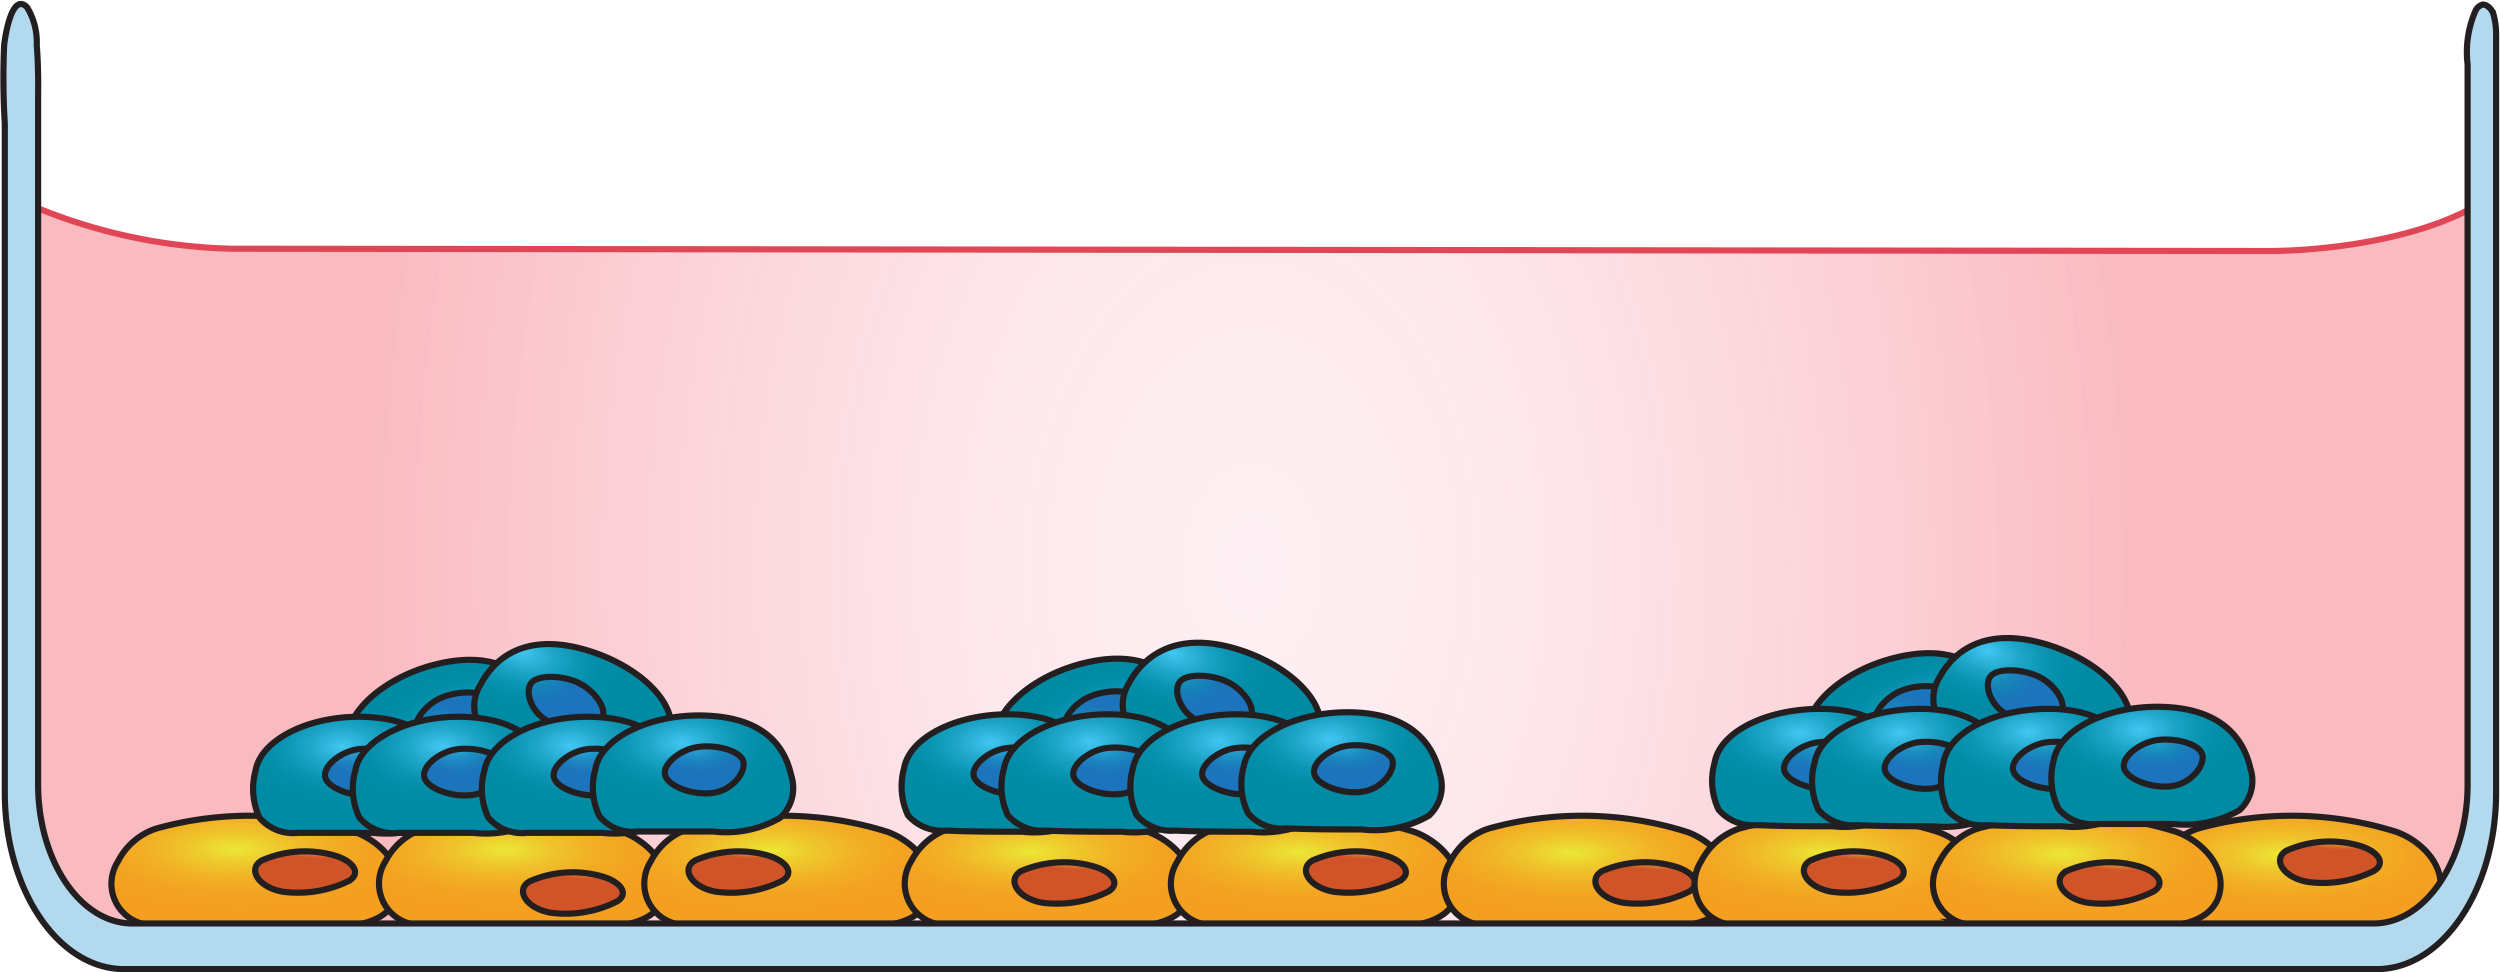 <svg xmlns="http://www.w3.org/2000/svg" xmlns:xlink="http://www.w3.org/1999/xlink" viewBox="0 0 109.56 42.61"><defs><style>.cls-1{stroke:#e04655;fill:url(#radial-gradient);}.cls-1,.cls-10,.cls-11,.cls-12,.cls-13,.cls-14,.cls-15,.cls-16,.cls-17,.cls-18,.cls-19,.cls-2,.cls-20,.cls-21,.cls-22,.cls-23,.cls-24,.cls-25,.cls-26,.cls-27,.cls-28,.cls-29,.cls-3,.cls-30,.cls-31,.cls-32,.cls-33,.cls-34,.cls-35,.cls-36,.cls-37,.cls-38,.cls-39,.cls-4,.cls-40,.cls-41,.cls-42,.cls-43,.cls-44,.cls-45,.cls-46,.cls-47,.cls-48,.cls-49,.cls-5,.cls-50,.cls-51,.cls-52,.cls-53,.cls-54,.cls-55,.cls-56,.cls-6,.cls-7,.cls-8,.cls-9{stroke-miterlimit:10;stroke-width:0.27px;}.cls-10,.cls-11,.cls-12,.cls-13,.cls-14,.cls-15,.cls-16,.cls-17,.cls-18,.cls-19,.cls-2,.cls-20,.cls-21,.cls-22,.cls-23,.cls-24,.cls-25,.cls-26,.cls-27,.cls-28,.cls-29,.cls-3,.cls-30,.cls-31,.cls-32,.cls-33,.cls-34,.cls-35,.cls-36,.cls-37,.cls-38,.cls-39,.cls-4,.cls-40,.cls-41,.cls-42,.cls-43,.cls-44,.cls-45,.cls-46,.cls-47,.cls-48,.cls-49,.cls-5,.cls-50,.cls-51,.cls-52,.cls-53,.cls-54,.cls-55,.cls-56,.cls-6,.cls-7,.cls-8,.cls-9{stroke:#231f20;}.cls-2{fill:url(#radial-gradient-2);}.cls-3{fill:url(#radial-gradient-3);}.cls-4{fill:url(#radial-gradient-4);}.cls-5{fill:url(#radial-gradient-5);}.cls-6{fill:url(#radial-gradient-6);}.cls-7{fill:url(#radial-gradient-7);}.cls-8{fill:url(#radial-gradient-8);}.cls-9{fill:url(#radial-gradient-9);}.cls-10{fill:url(#radial-gradient-10);}.cls-11{fill:url(#radial-gradient-11);}.cls-12{fill:url(#radial-gradient-12);}.cls-13{fill:url(#radial-gradient-13);}.cls-14{fill:url(#radial-gradient-14);}.cls-15{fill:url(#radial-gradient-15);}.cls-16{fill:url(#radial-gradient-16);}.cls-17{fill:url(#radial-gradient-17);}.cls-18{fill:url(#radial-gradient-18);}.cls-19{fill:url(#radial-gradient-19);}.cls-20{fill:#b2d9ee;}.cls-21{fill:url(#radial-gradient-20);}.cls-22{fill:url(#radial-gradient-21);}.cls-23{fill:url(#radial-gradient-22);}.cls-24{fill:url(#radial-gradient-23);}.cls-25{fill:url(#radial-gradient-24);}.cls-26{fill:url(#radial-gradient-25);}.cls-27{fill:url(#radial-gradient-26);}.cls-28{fill:url(#radial-gradient-27);}.cls-29{fill:url(#radial-gradient-28);}.cls-30{fill:url(#radial-gradient-29);}.cls-31{fill:url(#radial-gradient-30);}.cls-32{fill:url(#radial-gradient-31);}.cls-33{fill:url(#radial-gradient-32);}.cls-34{fill:url(#radial-gradient-33);}.cls-35{fill:url(#radial-gradient-34);}.cls-36{fill:url(#radial-gradient-35);}.cls-37{fill:url(#radial-gradient-36);}.cls-38{fill:url(#radial-gradient-37);}.cls-39{fill:url(#radial-gradient-38);}.cls-40{fill:url(#radial-gradient-39);}.cls-41{fill:url(#radial-gradient-40);}.cls-42{fill:url(#radial-gradient-41);}.cls-43{fill:url(#radial-gradient-42);}.cls-44{fill:url(#radial-gradient-43);}.cls-45{fill:url(#radial-gradient-44);}.cls-46{fill:url(#radial-gradient-45);}.cls-47{fill:url(#radial-gradient-46);}.cls-48{fill:url(#radial-gradient-47);}.cls-49{fill:url(#radial-gradient-48);}.cls-50{fill:url(#radial-gradient-49);}.cls-51{fill:url(#radial-gradient-50);}.cls-52{fill:url(#radial-gradient-51);}.cls-53{fill:url(#radial-gradient-52);}.cls-54{fill:url(#radial-gradient-53);}.cls-55{fill:url(#radial-gradient-54);}.cls-56{fill:url(#radial-gradient-55);}</style><radialGradient id="radial-gradient" cx="66.57" cy="-32.94" r="43.58" gradientTransform="translate(-4.34 68.31) scale(0.89 1.32)" gradientUnits="userSpaceOnUse"><stop offset="0" stop-color="#f16f91" stop-opacity="0.1"/><stop offset="0.33" stop-color="#f05b79" stop-opacity="0.15"/><stop offset="0.91" stop-color="#ed253b" stop-opacity="0.28"/><stop offset="1" stop-color="#ed1b30" stop-opacity="0.3"/></radialGradient><radialGradient id="radial-gradient-2" cx="561.21" cy="-292.57" r="3.1" gradientTransform="matrix(-1.78, 0.55, -1.67, -0.61, 520.71, -449.92)" gradientUnits="userSpaceOnUse"><stop offset="0" stop-color="#ebe835"/><stop offset="0.06" stop-color="#ece033"/><stop offset="0.29" stop-color="#efc42b"/><stop offset="0.53" stop-color="#f2af25"/><stop offset="0.77" stop-color="#f3a321"/><stop offset="1" stop-color="#f49f20"/></radialGradient><radialGradient id="radial-gradient-3" cx="454.46" cy="-154.47" r="1.02" gradientTransform="matrix(-1.28, 0.69, -2.07, -0.44, 276, -344.77)" gradientUnits="userSpaceOnUse"><stop offset="0" stop-color="#ffd628" stop-opacity="0.2"/><stop offset="0.24" stop-color="#f4b728" stop-opacity="0.39"/><stop offset="1" stop-color="#d05428"/></radialGradient><radialGradient id="radial-gradient-4" cx="557.66" cy="-295.83" r="3.1" xlink:href="#radial-gradient-2"/><radialGradient id="radial-gradient-5" cx="452.82" cy="-159.12" r="1.02" xlink:href="#radial-gradient-3"/><radialGradient id="radial-gradient-6" cx="554.14" cy="-299.05" r="3.1" xlink:href="#radial-gradient-2"/><radialGradient id="radial-gradient-7" cx="450.28" cy="-161.05" r="1.02" xlink:href="#radial-gradient-3"/><radialGradient id="radial-gradient-8" cx="550.69" cy="-302.22" r="3.1" xlink:href="#radial-gradient-2"/><radialGradient id="radial-gradient-9" cx="447.63" cy="-166.31" r="1.02" xlink:href="#radial-gradient-3"/><radialGradient id="radial-gradient-10" cx="547.15" cy="-305.46" r="3.1" xlink:href="#radial-gradient-2"/><radialGradient id="radial-gradient-11" cx="444.33" cy="-170.44" r="1.02" xlink:href="#radial-gradient-3"/><radialGradient id="radial-gradient-12" cx="543.53" cy="-308.78" r="3.1" xlink:href="#radial-gradient-2"/><radialGradient id="radial-gradient-13" cx="442.03" cy="-175.14" r="1.02" xlink:href="#radial-gradient-3"/><radialGradient id="radial-gradient-14" cx="540.2" cy="-311.83" r="3.1" xlink:href="#radial-gradient-2"/><radialGradient id="radial-gradient-15" cx="439.53" cy="-178" r="1.02" xlink:href="#radial-gradient-3"/><radialGradient id="radial-gradient-16" cx="534.12" cy="-317.4" r="3.1" xlink:href="#radial-gradient-2"/><radialGradient id="radial-gradient-17" cx="434.48" cy="-184.96" r="1.02" xlink:href="#radial-gradient-3"/><radialGradient id="radial-gradient-18" cx="537.04" cy="-314.72" r="3.1" xlink:href="#radial-gradient-2"/><radialGradient id="radial-gradient-19" cx="437.55" cy="-182.19" r="1.02" xlink:href="#radial-gradient-3"/><radialGradient id="radial-gradient-20" cx="231.78" cy="257.58" r="4.23" gradientTransform="matrix(1.04, -0.22, 0.06, 0.61, -235.98, -74.25)" gradientUnits="userSpaceOnUse"><stop offset="0" stop-color="#42c7f4"/><stop offset="0.1" stop-color="#36bce5"/><stop offset="0.33" stop-color="#1ea6c9"/><stop offset="0.55" stop-color="#0d96b4"/><stop offset="0.78" stop-color="#038da8"/><stop offset="1" stop-color="#008aa4"/></radialGradient><radialGradient id="radial-gradient-21" cx="-5.59" cy="291.46" r="1.69" gradientTransform="matrix(0.99, -0.37, 0.32, 0.53, -69.21, -124.53)" gradientUnits="userSpaceOnUse"><stop offset="0" stop-color="#1c75bc" stop-opacity="0.2"/><stop offset="0.2" stop-color="#1c75bc" stop-opacity="0.37"/><stop offset="1" stop-color="#1c75bc"/></radialGradient><radialGradient id="radial-gradient-22" cx="402.41" cy="318.23" r="4.23" gradientTransform="matrix(-1.04, -0.24, -0.07, 0.6, 463.62, -65.82)" xlink:href="#radial-gradient-20"/><radialGradient id="radial-gradient-23" cx="143.38" cy="394.43" r="1.69" gradientTransform="matrix(-0.98, -0.39, -0.34, 0.52, 297.93, -119.53)" xlink:href="#radial-gradient-21"/><radialGradient id="radial-gradient-24" cx="290.35" cy="308.03" r="4.23" gradientTransform="matrix(1.06, 0.05, -0.1, 0.6, -261.97, -166.62)" xlink:href="#radial-gradient-20"/><radialGradient id="radial-gradient-25" cx="37.84" cy="355.41" r="1.69" gradientTransform="matrix(1.05, -0.1, 0.18, 0.59, -87.91, -173.08)" xlink:href="#radial-gradient-21"/><radialGradient id="radial-gradient-26" cx="294.44" cy="307.65" r="4.23" gradientTransform="matrix(1.06, 0.05, -0.1, 0.6, -261.97, -166.62)" xlink:href="#radial-gradient-20"/><radialGradient id="radial-gradient-27" cx="41.89" cy="356.12" r="1.69" gradientTransform="matrix(1.05, -0.1, 0.18, 0.59, -87.91, -173.08)" xlink:href="#radial-gradient-21"/><radialGradient id="radial-gradient-28" cx="299.72" cy="307.17" r="4.23" gradientTransform="matrix(1.06, 0.05, -0.1, 0.6, -261.97, -166.62)" xlink:href="#radial-gradient-20"/><radialGradient id="radial-gradient-29" cx="47.11" cy="357.02" r="1.69" gradientTransform="matrix(1.05, -0.1, 0.18, 0.59, -87.91, -173.08)" xlink:href="#radial-gradient-21"/><radialGradient id="radial-gradient-30" cx="304.26" cy="306.6" r="4.23" gradientTransform="matrix(1.06, 0.05, -0.1, 0.6, -261.97, -166.62)" xlink:href="#radial-gradient-20"/><radialGradient id="radial-gradient-31" cx="51.64" cy="357.65" r="1.69" gradientTransform="matrix(1.05, -0.1, 0.18, 0.59, -87.91, -173.08)" xlink:href="#radial-gradient-21"/><radialGradient id="radial-gradient-32" cx="258.59" cy="267.04" r="4.23" xlink:href="#radial-gradient-20"/><radialGradient id="radial-gradient-33" cx="17.84" cy="307.57" r="1.69" xlink:href="#radial-gradient-21"/><radialGradient id="radial-gradient-34" cx="375.66" cy="307.66" r="4.23" gradientTransform="matrix(-1.04, -0.24, -0.07, 0.6, 463.62, -65.82)" xlink:href="#radial-gradient-20"/><radialGradient id="radial-gradient-35" cx="120.31" cy="377.26" r="1.69" gradientTransform="matrix(-0.98, -0.39, -0.34, 0.52, 297.93, -119.53)" xlink:href="#radial-gradient-21"/><radialGradient id="radial-gradient-36" cx="316.91" cy="305.52" r="4.23" gradientTransform="matrix(1.06, 0.05, -0.1, 0.6, -261.97, -166.62)" xlink:href="#radial-gradient-20"/><radialGradient id="radial-gradient-37" cx="64.14" cy="359.9" r="1.69" gradientTransform="matrix(1.05, -0.1, 0.18, 0.59, -87.91, -173.08)" xlink:href="#radial-gradient-21"/><radialGradient id="radial-gradient-38" cx="321" cy="305.14" r="4.23" gradientTransform="matrix(1.06, 0.05, -0.1, 0.6, -261.97, -166.62)" xlink:href="#radial-gradient-20"/><radialGradient id="radial-gradient-39" cx="68.18" cy="360.6" r="1.69" gradientTransform="matrix(1.05, -0.1, 0.18, 0.59, -87.91, -173.08)" xlink:href="#radial-gradient-21"/><radialGradient id="radial-gradient-40" cx="326.28" cy="304.66" r="4.23" gradientTransform="matrix(1.06, 0.05, -0.1, 0.6, -261.97, -166.62)" xlink:href="#radial-gradient-20"/><radialGradient id="radial-gradient-41" cx="73.41" cy="361.51" r="1.69" gradientTransform="matrix(1.05, -0.1, 0.18, 0.59, -87.91, -173.08)" xlink:href="#radial-gradient-21"/><radialGradient id="radial-gradient-42" cx="330.81" cy="304.09" r="4.23" gradientTransform="matrix(1.06, 0.05, -0.1, 0.6, -261.97, -166.62)" xlink:href="#radial-gradient-20"/><radialGradient id="radial-gradient-43" cx="77.94" cy="362.14" r="1.69" gradientTransform="matrix(1.05, -0.1, 0.18, 0.59, -87.91, -173.08)" xlink:href="#radial-gradient-21"/><radialGradient id="radial-gradient-44" cx="292.12" cy="278.57" r="4.23" xlink:href="#radial-gradient-20"/><radialGradient id="radial-gradient-45" cx="47.21" cy="327.43" r="1.69" xlink:href="#radial-gradient-21"/><radialGradient id="radial-gradient-46" cx="342.25" cy="294.15" r="4.23" gradientTransform="matrix(-1.04, -0.24, -0.07, 0.6, 463.62, -65.82)" xlink:href="#radial-gradient-20"/><radialGradient id="radial-gradient-47" cx="91.56" cy="355.52" r="1.69" gradientTransform="matrix(-0.98, -0.39, -0.34, 0.52, 297.93, -119.53)" xlink:href="#radial-gradient-21"/><radialGradient id="radial-gradient-48" cx="350.07" cy="302.09" r="4.23" gradientTransform="matrix(1.06, 0.05, -0.1, 0.6, -261.97, -166.62)" xlink:href="#radial-gradient-20"/><radialGradient id="radial-gradient-49" cx="97.05" cy="365.22" r="1.69" gradientTransform="matrix(1.05, -0.1, 0.18, 0.59, -87.91, -173.08)" xlink:href="#radial-gradient-21"/><radialGradient id="radial-gradient-50" cx="354.16" cy="301.72" r="4.23" gradientTransform="matrix(1.06, 0.05, -0.1, 0.6, -261.97, -166.62)" xlink:href="#radial-gradient-20"/><radialGradient id="radial-gradient-51" cx="101.1" cy="365.92" r="1.69" gradientTransform="matrix(1.05, -0.1, 0.18, 0.59, -87.91, -173.08)" xlink:href="#radial-gradient-21"/><radialGradient id="radial-gradient-52" cx="359.44" cy="301.23" r="4.23" gradientTransform="matrix(1.06, 0.05, -0.1, 0.6, -261.97, -166.62)" xlink:href="#radial-gradient-20"/><radialGradient id="radial-gradient-53" cx="106.32" cy="366.83" r="1.69" gradientTransform="matrix(1.05, -0.1, 0.18, 0.59, -87.91, -173.08)" xlink:href="#radial-gradient-21"/><radialGradient id="radial-gradient-54" cx="363.98" cy="300.66" r="4.23" gradientTransform="matrix(1.06, 0.05, -0.1, 0.6, -261.97, -166.62)" xlink:href="#radial-gradient-20"/><radialGradient id="radial-gradient-55" cx="110.85" cy="367.46" r="1.69" gradientTransform="matrix(1.05, -0.1, 0.18, 0.59, -87.91, -173.08)" xlink:href="#radial-gradient-21"/></defs><g id="Layer_2" data-name="Layer 2"><g id="Abbildung_2" data-name="Abbildung 2"><g id="EB_attach" data-name="EB attach"><path class="cls-1" d="M105.87,41H4C2.42,41,1.13,39,1.13,36.72V8.9a24,24,0,0,0,9,2L99.47,11c1.57,0,6.23-.28,9.26-2.11V36.72C108.73,39,107.44,41,105.87,41Z"/><path class="cls-2" d="M6.44,40.55A4,4,0,0,1,6,40.4a1.81,1.81,0,0,1-.83-2.65,2.89,2.89,0,0,1,1.68-1.44,15.25,15.25,0,0,1,8.7.15c1.07.39,2.2,1.48,1.87,2.73-.25,1-1.34,1.32-2.24,1.4-.71.06-1.45,0-2.16,0l-2.16,0-2.21,0A8.13,8.13,0,0,1,6.44,40.55Z"/><path class="cls-3" d="M12.4,39.08c-1.09-.19-1.57-1-.93-1.37a4.72,4.72,0,0,1,3.08-.25c.93.24,1.31.8.75,1.14A5.09,5.09,0,0,1,12.4,39.08Z"/><path class="cls-4" d="M18.18,40.55a4,4,0,0,1-.45-.15,1.82,1.82,0,0,1-.84-2.65,2.92,2.92,0,0,1,1.68-1.44,15.28,15.28,0,0,1,8.71.15c1.06.39,2.19,1.48,1.87,2.73-.25,1-1.34,1.32-2.25,1.4-.71.06-1.44,0-2.16,0l-2.15,0-2.21,0A8.1,8.1,0,0,1,18.18,40.55Z"/><path class="cls-5" d="M24.14,40c-1.09-.19-1.57-1-.94-1.37a4.67,4.67,0,0,1,3.08-.25c.93.23,1.32.8.75,1.13A5,5,0,0,1,24.14,40Z"/><path class="cls-6" d="M29.81,40.55a3.39,3.39,0,0,1-.45-.15,1.81,1.81,0,0,1-.84-2.65,2.92,2.92,0,0,1,1.68-1.44,15.28,15.28,0,0,1,8.71.15c1.06.39,2.19,1.48,1.87,2.73-.25,1-1.34,1.32-2.25,1.4-.71.06-1.44,0-2.16,0l-2.16,0-2.21,0A8,8,0,0,1,29.81,40.55Z"/><path class="cls-7" d="M31.39,39.08c-1.09-.19-1.57-1-.93-1.37a4.72,4.72,0,0,1,3.08-.25c.93.24,1.31.8.74,1.14A5,5,0,0,1,31.39,39.08Z"/><path class="cls-8" d="M41.22,40.55a4,4,0,0,1-.45-.15,1.82,1.82,0,0,1-.84-2.65,2.92,2.92,0,0,1,1.68-1.44,15.28,15.28,0,0,1,8.71.15c1.06.39,2.19,1.48,1.87,2.73-.25,1-1.34,1.32-2.25,1.4-.71.06-1.44,0-2.16,0l-2.15,0-2.21,0A8.1,8.1,0,0,1,41.22,40.55Z"/><path class="cls-9" d="M45.68,39.56c-1.09-.19-1.57-1-.94-1.38a4.74,4.74,0,0,1,3.08-.24c.93.23,1.32.79.75,1.13A5,5,0,0,1,45.68,39.56Z"/><path class="cls-10" d="M52.89,40.55a3.53,3.53,0,0,1-.46-.15,1.81,1.81,0,0,1-.83-2.65,2.92,2.92,0,0,1,1.68-1.44,15.28,15.28,0,0,1,8.71.15c1.06.39,2.19,1.48,1.87,2.73-.25,1-1.35,1.32-2.25,1.4-.71.06-1.44,0-2.16,0l-2.16,0-2.21,0A8,8,0,0,1,52.89,40.55Z"/><path class="cls-11" d="M58.45,39.08c-1.09-.19-1.57-1-.93-1.37a4.72,4.72,0,0,1,3.08-.25c.93.24,1.31.8.75,1.14A5.09,5.09,0,0,1,58.45,39.08Z"/><path class="cls-12" d="M64.84,40.55a4,4,0,0,1-.45-.15,1.81,1.81,0,0,1-.83-2.65,2.89,2.89,0,0,1,1.68-1.44,15.25,15.25,0,0,1,8.7.15c1.07.39,2.2,1.48,1.87,2.73-.25,1-1.34,1.32-2.24,1.4-.71.06-1.45,0-2.16,0l-2.16,0-2.21,0A8.1,8.1,0,0,1,64.84,40.55Z"/><path class="cls-13" d="M71.13,39.56c-1.09-.19-1.56-1-.93-1.38a4.73,4.73,0,0,1,3.08-.24c.93.23,1.31.79.75,1.13A5.07,5.07,0,0,1,71.13,39.56Z"/><path class="cls-14" d="M75.84,40.55a3.53,3.53,0,0,1-.46-.15,1.81,1.81,0,0,1-.83-2.65,2.92,2.92,0,0,1,1.68-1.44,15.28,15.28,0,0,1,8.71.15c1.06.39,2.19,1.48,1.87,2.73-.25,1-1.34,1.32-2.25,1.4-.71.06-1.44,0-2.16,0l-2.16,0-2.21,0A8,8,0,0,1,75.84,40.55Z"/><path class="cls-15" d="M80.27,39.08c-1.09-.19-1.57-1-.93-1.37a4.72,4.72,0,0,1,3.08-.25c.93.24,1.31.8.74,1.14A5,5,0,0,1,80.27,39.08Z"/><path class="cls-16" d="M95.93,40.55a4,4,0,0,1-.45-.15,1.81,1.81,0,0,1-.83-2.65,2.86,2.86,0,0,1,1.68-1.44,15.25,15.25,0,0,1,8.7.15c1.07.39,2.19,1.48,1.87,2.73-.25,1-1.34,1.32-2.24,1.4-.72.06-1.45,0-2.16,0l-2.16,0-2.21,0A8.1,8.1,0,0,1,95.93,40.55Z"/><path class="cls-17" d="M101.14,38.65c-1.09-.19-1.57-1-.94-1.37a4.67,4.67,0,0,1,3.08-.25c.93.23,1.32.8.75,1.14A5,5,0,0,1,101.14,38.65Z"/><path class="cls-18" d="M86.27,40.55l-.45-.15A1.81,1.81,0,0,1,85,37.75a2.92,2.92,0,0,1,1.68-1.44,15.28,15.28,0,0,1,8.71.15c1.06.39,2.19,1.48,1.87,2.73-.26,1-1.35,1.32-2.25,1.4-.71.06-1.45,0-2.16,0l-2.16,0-2.21,0A8.13,8.13,0,0,1,86.27,40.55Z"/><path class="cls-19" d="M91.48,39.56c-1.09-.19-1.57-1-.93-1.38a4.73,4.73,0,0,1,3.08-.24c.93.23,1.31.79.74,1.13A5,5,0,0,1,91.48,39.56Z"/><path class="cls-20" d="M109.39,1.49c0,.22,0,.43,0,.62q0,6.27,0,12.53V34.73c0,4.26-2.35,7.74-5.23,7.74H5.44C2.56,42.47.21,39,.21,34.73V16.22c0-2.37,0-4.79,0-7.18V5.42A33.29,33.29,0,0,1,.18,2c.06-.55.36-2.32,1-1.69a2.93,2.93,0,0,1,.43,1.66c.06.75.07,1.5.06,2.25,0,2.72,0,5.43,0,8.15v22c0,3.36,1.86,6.1,4.13,6.1h98.22c2.26,0,4.12-2.74,4.12-6.1V2.82a4.54,4.54,0,0,1,.36-2.38.52.52,0,0,1,.3-.24c.18,0,.36.15.46.38A3.28,3.28,0,0,1,109.39,1.49Z"/></g><path class="cls-21" d="M23.61,30.72a1.75,1.75,0,0,1,0,1.89A4.77,4.77,0,0,1,20.94,34c-1.07.3-2.16.52-3.23.79a2,2,0,0,1-1.8-.22,3,3,0,0,1-.69-2c-.11-1.41,1.75-3,4.11-3.51S23,29.46,23.61,30.72Z"/><path class="cls-22" d="M21.39,30.62c.31.39-.06,1.39-.9,1.73s-2,.22-2.23-.23.39-1.27,1.12-1.56S21.09,30.26,21.39,30.62Z"/><path class="cls-23" d="M21.06,30a1.75,1.75,0,0,0,0,1.89,4.78,4.78,0,0,0,2.65,1.39c1.06.32,2.14.56,3.21.86a2,2,0,0,0,1.8-.19A3,3,0,0,0,29.41,32c.15-1.41-1.68-3-4-3.59S21.73,28.73,21.06,30Z"/><path class="cls-24" d="M23.29,29.92c-.32.39,0,1.39.86,1.75s2,.26,2.24-.19S26,30.21,25.3,29.9,23.59,29.57,23.29,29.92Z"/><path class="cls-25" d="M19.78,34.05a1.76,1.76,0,0,1-.47,1.84,4.77,4.77,0,0,1-2.93.61c-1.11,0-2.22,0-3.33,0a1.93,1.93,0,0,1-1.68-.67,3,3,0,0,1-.17-2.06c.24-1.39,2.44-2.46,4.86-2.35S19.47,32.67,19.78,34.05Z"/><path class="cls-26" d="M17.65,33.4c.21.45-.41,1.32-1.3,1.44s-2-.3-2.1-.79.7-1.13,1.47-1.22S17.46,33,17.65,33.4Z"/><path class="cls-27" d="M24.16,34.05a1.78,1.78,0,0,1-.47,1.84,4.8,4.8,0,0,1-2.94.61c-1.1,0-2.21,0-3.32,0a1.92,1.92,0,0,1-1.68-.67,2.93,2.93,0,0,1-.18-2.06c.25-1.39,2.45-2.46,4.86-2.35S23.85,32.67,24.16,34.05Z"/><path class="cls-28" d="M22,33.4c.21.45-.41,1.32-1.31,1.44s-2-.3-2.1-.79.7-1.13,1.48-1.22S21.83,33,22,33.4Z"/><path class="cls-29" d="M29.81,34.05a1.78,1.78,0,0,1-.47,1.84,4.79,4.79,0,0,1-2.93.61c-1.11,0-2.22,0-3.33,0a1.93,1.93,0,0,1-1.68-.67,2.92,2.92,0,0,1-.17-2.06c.24-1.39,2.44-2.46,4.86-2.35S29.5,32.67,29.81,34.05Z"/><path class="cls-30" d="M27.68,33.4c.21.45-.41,1.32-1.31,1.44s-2-.3-2.1-.79.7-1.13,1.48-1.22S27.49,33,27.68,33.4Z"/><path class="cls-31" d="M34.68,34a1.77,1.77,0,0,1-.48,1.83,4.69,4.69,0,0,1-2.93.61c-1.11,0-2.21,0-3.32,0a1.89,1.89,0,0,1-1.68-.67,2.92,2.92,0,0,1-.18-2.06c.24-1.39,2.45-2.45,4.86-2.35S34.37,32.58,34.68,34Z"/><path class="cls-32" d="M32.55,33.3c.21.46-.41,1.33-1.31,1.45s-2-.31-2.1-.8.7-1.12,1.48-1.22S32.35,32.88,32.55,33.3Z"/><path class="cls-33" d="M52,30.67a1.75,1.75,0,0,1,0,1.89,4.77,4.77,0,0,1-2.68,1.34c-1.07.3-2.16.52-3.23.79a1.9,1.9,0,0,1-1.79-.23,2.84,2.84,0,0,1-.69-1.94c-.12-1.41,1.74-3,4.1-3.51S51.39,29.41,52,30.67Z"/><path class="cls-34" d="M49.81,30.57c.31.39-.06,1.39-.9,1.73s-2,.22-2.23-.24.39-1.26,1.12-1.55S49.51,30.21,49.81,30.57Z"/><path class="cls-35" d="M49.48,29.93a1.75,1.75,0,0,0,0,1.89,4.78,4.78,0,0,0,2.65,1.39c1.06.32,2.14.56,3.21.86a1.94,1.94,0,0,0,1.8-.19,3,3,0,0,0,.73-1.94c.15-1.4-1.68-3-4-3.59S50.16,28.68,49.48,29.93Z"/><path class="cls-36" d="M51.71,29.87c-.32.39,0,1.39.86,1.75s2,.26,2.24-.19-.37-1.27-1.09-1.58S52,29.52,51.71,29.87Z"/><path class="cls-37" d="M48.2,34a1.75,1.75,0,0,1-.47,1.83,4.78,4.78,0,0,1-2.93.62c-1.11,0-2.22,0-3.33-.05a2,2,0,0,1-1.68-.67,3,3,0,0,1-.17-2.06c.24-1.4,2.44-2.46,4.86-2.36S47.9,32.62,48.2,34Z"/><path class="cls-38" d="M46.07,33.34c.21.46-.41,1.33-1.3,1.45s-2-.31-2.1-.79.7-1.13,1.47-1.22S45.88,32.92,46.07,33.34Z"/><path class="cls-39" d="M52.58,34a1.77,1.77,0,0,1-.47,1.83,4.79,4.79,0,0,1-2.93.62c-1.11,0-2.22,0-3.33-.05a2,2,0,0,1-1.68-.67A2.93,2.93,0,0,1,44,33.67c.25-1.4,2.45-2.46,4.86-2.36S52.27,32.62,52.58,34Z"/><path class="cls-40" d="M50.45,33.34c.21.46-.41,1.33-1.31,1.45s-2-.31-2.1-.79.7-1.13,1.48-1.22S50.25,32.92,50.45,33.34Z"/><path class="cls-41" d="M58.23,34a1.77,1.77,0,0,1-.47,1.83,4.79,4.79,0,0,1-2.93.62c-1.11,0-2.22,0-3.33-.05a2,2,0,0,1-1.68-.67,2.92,2.92,0,0,1-.17-2.06c.24-1.4,2.44-2.46,4.86-2.36S57.92,32.62,58.23,34Z"/><path class="cls-42" d="M56.1,33.34c.21.46-.41,1.33-1.31,1.45s-2-.31-2.1-.79.7-1.13,1.48-1.22S55.91,32.92,56.1,33.34Z"/><path class="cls-43" d="M63.1,33.91a1.77,1.77,0,0,1-.47,1.83,4.74,4.74,0,0,1-2.94.61c-1.1,0-2.21,0-3.32-.05a1.92,1.92,0,0,1-1.68-.67,2.93,2.93,0,0,1-.18-2.06c.25-1.39,2.45-2.45,4.86-2.35S62.79,32.53,63.1,33.91Z"/><path class="cls-44" d="M61,33.25c.21.46-.41,1.33-1.31,1.45s-2-.31-2.1-.8.7-1.12,1.48-1.22S60.77,32.83,61,33.25Z"/><path class="cls-45" d="M87.56,30.43a1.75,1.75,0,0,1,0,1.89,4.72,4.72,0,0,1-2.68,1.33c-1.06.3-2.15.53-3.23.8a1.9,1.9,0,0,1-1.79-.23,2.9,2.9,0,0,1-.69-1.94c-.12-1.41,1.74-3,4.11-3.51S86.91,29.17,87.56,30.43Z"/><path class="cls-46" d="M85.33,30.33c.32.39-.06,1.39-.9,1.73s-2,.21-2.23-.24.39-1.26,1.12-1.55S85,30,85.33,30.33Z"/><path class="cls-47" d="M85,29.68A1.77,1.77,0,0,0,85,31.57,4.72,4.72,0,0,0,87.61,33c1.07.33,2.15.57,3.22.86a1.94,1.94,0,0,0,1.8-.18,3,3,0,0,0,.73-1.94c.14-1.4-1.68-3-4-3.59S85.68,28.44,85,29.68Z"/><path class="cls-48" d="M87.24,29.63c-.33.39,0,1.39.86,1.75s2,.26,2.24-.19-.37-1.28-1.09-1.58S87.54,29.28,87.24,29.63Z"/><path class="cls-49" d="M83.72,33.76a1.75,1.75,0,0,1-.47,1.83,4.76,4.76,0,0,1-2.93.62c-1.11,0-2.21,0-3.32-.05a2,2,0,0,1-1.68-.67,2.93,2.93,0,0,1-.18-2.06C75.38,32,77.59,31,80,31.07S83.42,32.38,83.72,33.76Z"/><path class="cls-50" d="M81.6,33.1c.2.46-.41,1.33-1.31,1.45s-2-.31-2.1-.8.7-1.12,1.48-1.22S81.4,32.68,81.6,33.1Z"/><path class="cls-51" d="M88.1,33.76a1.75,1.75,0,0,1-.47,1.83,4.78,4.78,0,0,1-2.93.62c-1.11,0-2.22,0-3.33-.05a2,2,0,0,1-1.68-.67,3,3,0,0,1-.17-2.06C79.76,32,82,31,84.38,31.07S87.79,32.38,88.1,33.76Z"/><path class="cls-52" d="M86,33.1c.21.46-.41,1.33-1.3,1.45s-2-.31-2.1-.8.7-1.12,1.47-1.22S85.78,32.68,86,33.1Z"/><path class="cls-53" d="M93.75,33.76a1.75,1.75,0,0,1-.47,1.83,4.78,4.78,0,0,1-2.93.62c-1.11,0-2.22,0-3.33-.05a2,2,0,0,1-1.68-.67,3,3,0,0,1-.17-2.06C85.41,32,87.61,31,90,31.07S93.45,32.38,93.75,33.76Z"/><path class="cls-54" d="M91.62,33.1c.21.46-.41,1.33-1.3,1.45s-2-.31-2.1-.8.7-1.12,1.48-1.22S91.43,32.68,91.62,33.1Z"/><path class="cls-55" d="M98.62,33.67a1.75,1.75,0,0,1-.47,1.83,4.77,4.77,0,0,1-2.93.61c-1.11,0-2.22,0-3.33,0a1.93,1.93,0,0,1-1.68-.67A3,3,0,0,1,90,33.33c.24-1.39,2.44-2.45,4.86-2.35S98.31,32.29,98.62,33.67Z"/><path class="cls-56" d="M96.49,33c.21.46-.41,1.32-1.3,1.45s-2-.31-2.11-.8.71-1.12,1.48-1.22S96.3,32.59,96.49,33Z"/></g></g></svg>